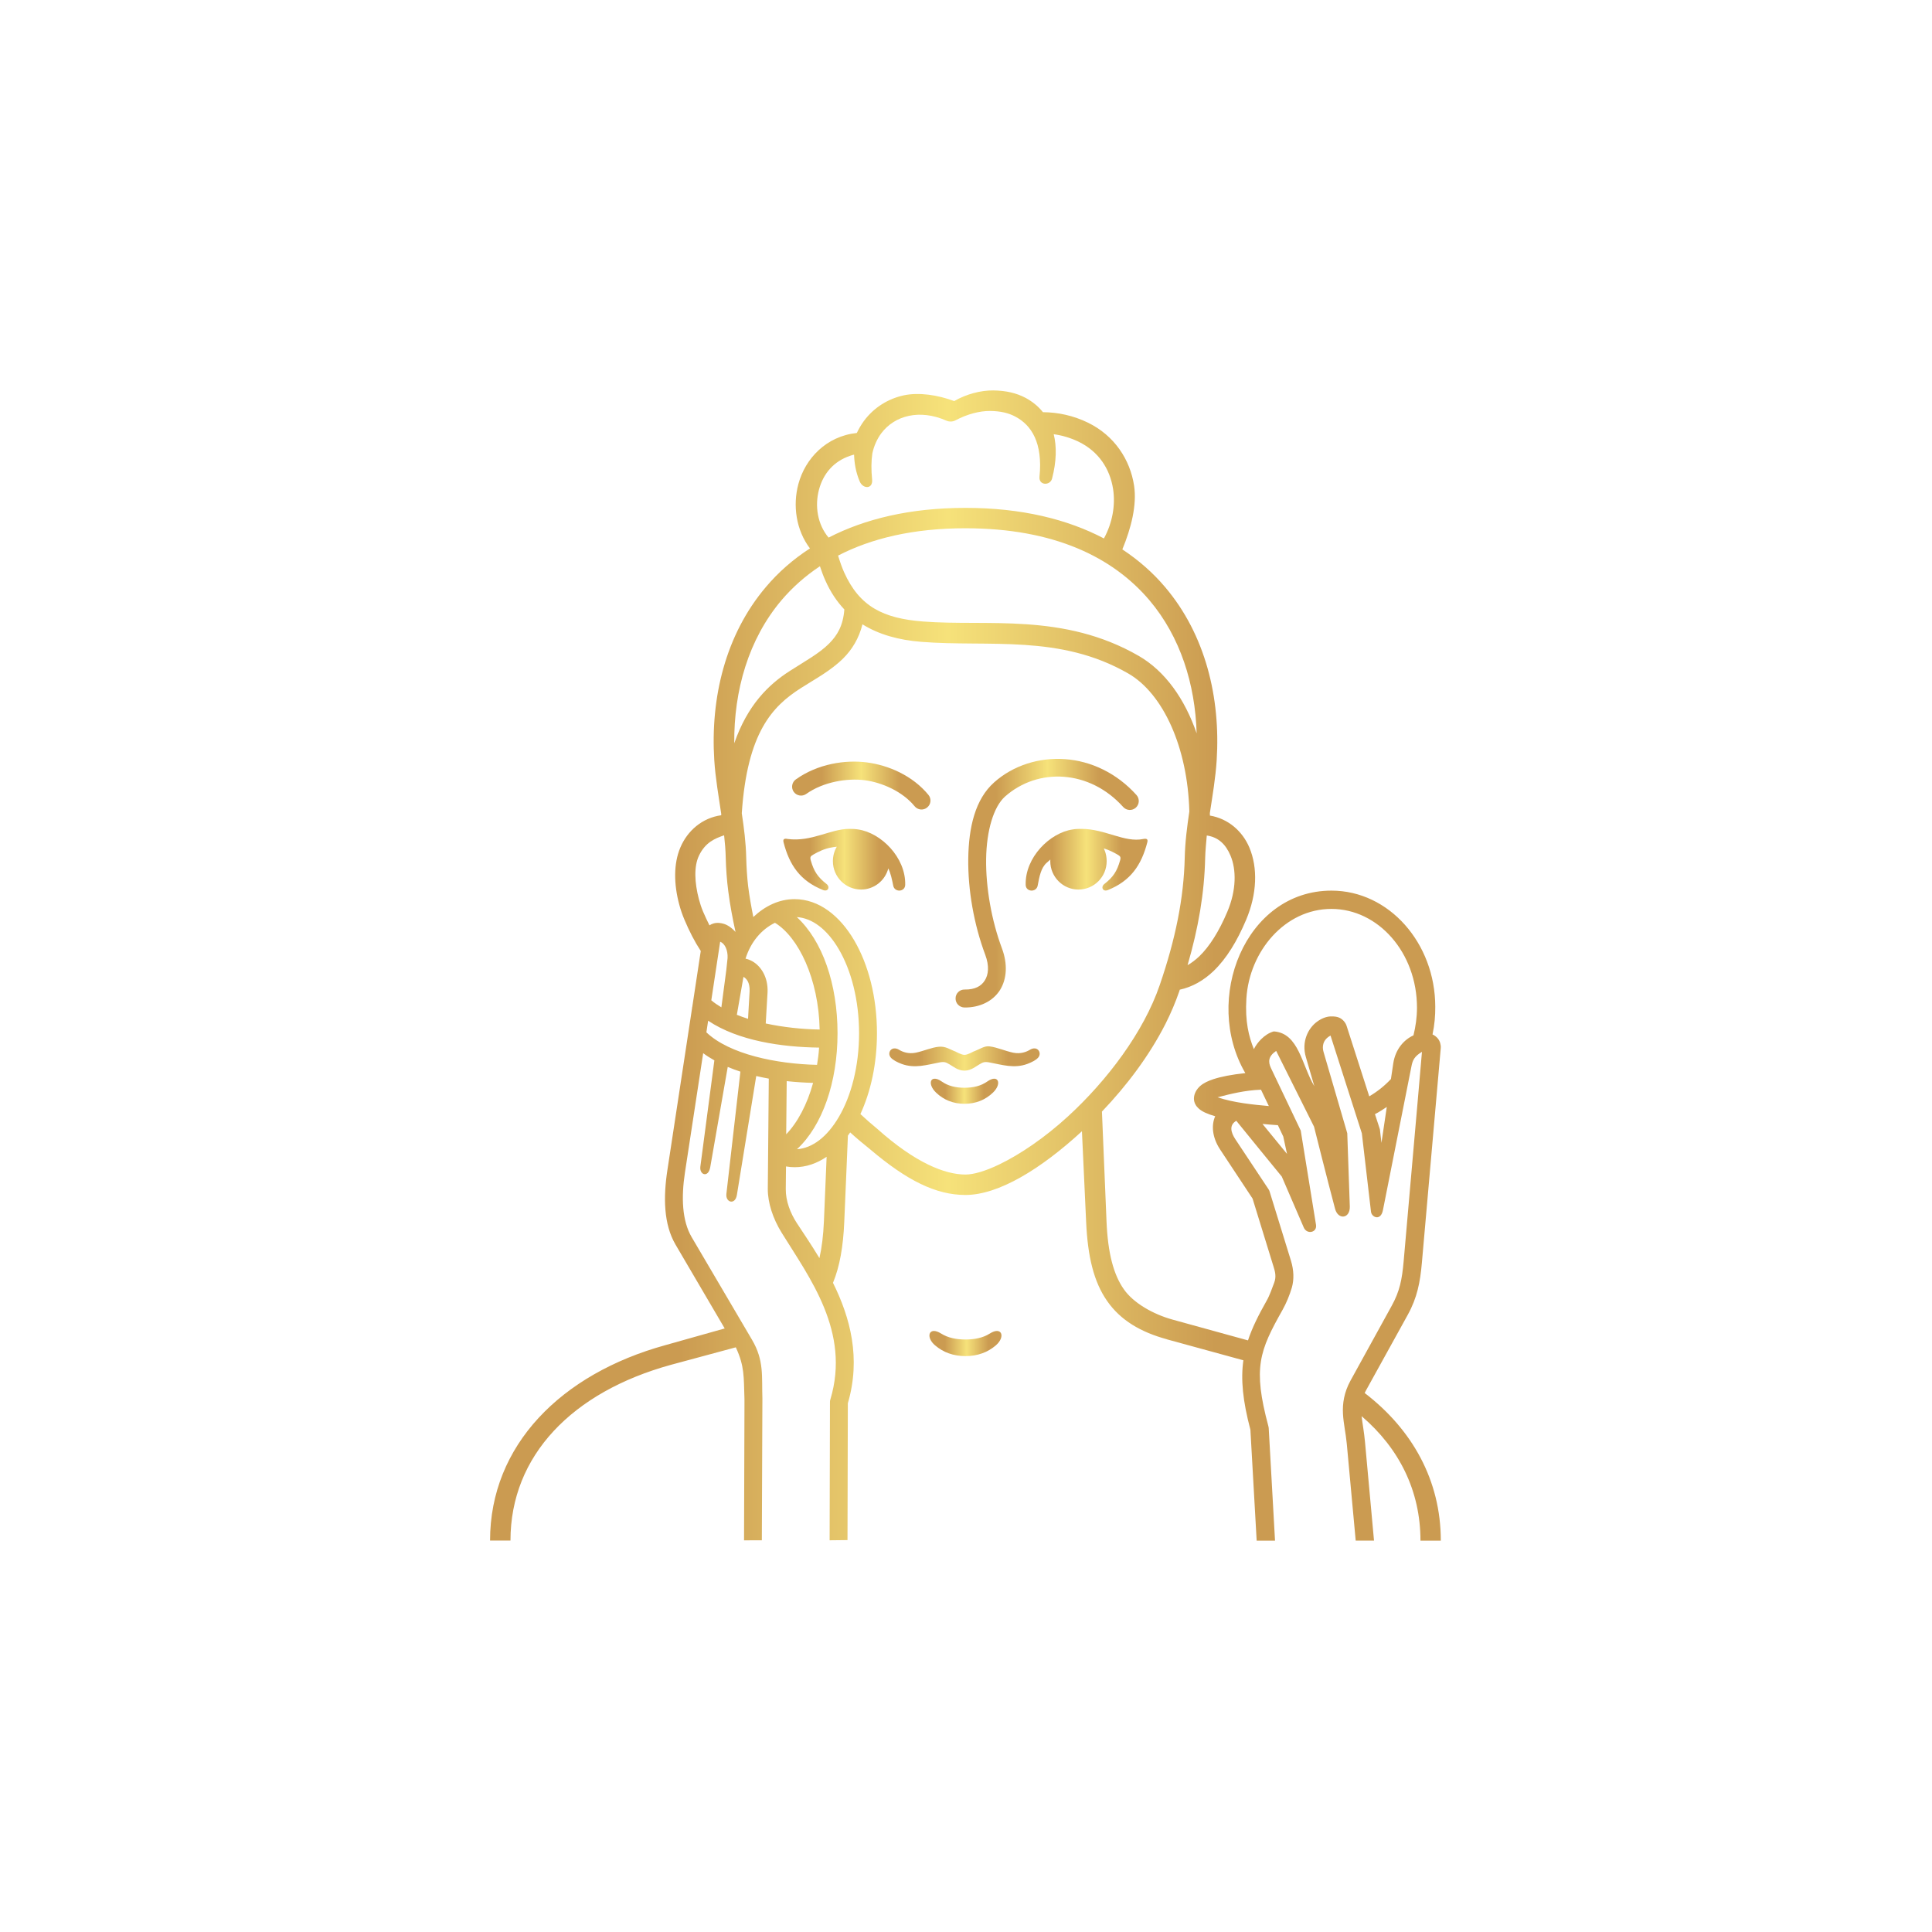 <?xml version="1.0" encoding="UTF-8"?>
<svg width="752pt" height="752pt" version="1.1" viewBox="0 0 752 752" xmlns="http://www.w3.org/2000/svg">
<defs>
    <linearGradient id="grad1" x1="0%" y1="0%" x2="100%" y2="0%">
      <stop offset="22%" style="stop-color:#cb9b51;stop-opacity:1" />
      <stop offset="50%" style="stop-color:#f6e27a;stop-opacity:1" />
      <stop offset="78%" style="stop-color:#cb9b51;stop-opacity:1" />
    </linearGradient>
</defs>
 <g fill="url(#grad1)">
  <path d="m421.02 322.63c9.156 0.027 16.633 5.426 23.949 3.941 1.535-0.332 1.895 0.215 1.594 1.32-2.277 8.766-6.41 14.965-15.348 18.547-1.973 0.801-2.848-1.203-1.367-2.356 3.426-2.68 4.902-4.902 6.137-9.203 0.379-1.367-0.027-1.648-0.93-2.195-1.594-0.926-3.394-1.859-5.426-2.438 0 0 1.121 1.973 1.121 4.957 0 6.082-4.91 11.039-10.992 11.039-6.023 0-10.957-4.961-10.957-11.039l0.027-0.633-1.426 1.262c-2.254 1.973-2.856 5.453-3.508 8.902-0.527 2.688-4.582 2.5-4.664-0.301-0.293-10.684 9.371-20.301 18.34-21.59 1.176-0.215 2.414-0.215 3.449-0.215z"/>
  <path d="m330.55 322.63c1.121 0 2.246 0.027 3.426 0.215 8.957 1.289 18.633 10.906 18.359 21.59-0.086 2.801-4.141 2.988-4.656 0.301-0.488-2.414-0.965-4.773-1.922-6.715-1.285 4.848-5.641 8.219-10.598 8.219-6.062 0-10.965-4.961-10.965-11.039 0-1.98 0.52-3.922 1.512-5.621-0.711 0.059-1.426 0.164-2.141 0.301-2.68 0.465-5.035 1.617-7.062 2.793-0.906 0.547-1.32 0.824-0.93 2.195 1.238 4.301 2.715 6.523 6.137 9.203 1.48 1.152 0.633 3.156-1.348 2.356-8.957-3.582-13.098-9.75-15.371-18.547-0.273-1.102 0.059-1.648 1.594-1.32 9.273 1.219 16.699-3.93 23.965-3.93z"/>
  <path d="m321.75 450.27-1.047 25.043c-0.246 5.535-0.82 10.305-1.754 14.387-2.961-4.902-6.051-9.477-8.852-13.73-2.438-3.75-4.301-8.523-4.246-13.156l0.086-8.797c1.094 0.195 2.215 0.301 3.367 0.301 4.5 0.004 8.684-1.5 12.445-4.047zm169.67-12.797c1.785 0.164 3.894 0.359 5.977 0.488l2.082 4.383 1.473 6.797-9.535-11.645zm48.367-6.609-2.082 13.98-0.605-5.289-1.922-5.894c1.707-0.844 3.266-1.938 4.609-2.797zm-48.965-6.715 3.047 6.363c-5.918-0.527-13.598-1.262-19.949-3.406 4.867-1.277 10.598-2.731 16.902-2.957zm-184.61-3.336c3.453 0.359 6.93 0.605 10.277 0.68-2.332 8.492-6.109 15.492-10.473 20.008zm-30.582-23.516c11.754 7.863 28.688 10.277 43.191 10.465-0.141 2.309-0.441 4.551-0.801 6.715-15.812-0.352-34.113-4.129-43.07-12.656zm13.754-17.066c1.074 0.605 2.551 2.027 2.383 5.668l-0.605 10.66c-1.512-0.469-2.961-1.016-4.356-1.562zm-9.07-13.699c1.895 0.793 3.016 3.34 2.883 6.356l-0.5 4.715-1.914 14.492c-1.426-0.848-2.742-1.754-3.922-2.742zm21.32-7.348c9.125 5.535 17.016 21.812 17.402 41.543-6.824-0.109-14.145-0.879-20.988-2.356l0.711-12.172c0.246-5.863-2.574-10.191-6-12.082-0.82-0.441-1.699-0.801-2.574-0.965 2-6.461 6.168-11.391 11.449-13.969zm8.52-2.219c6.004 0.383 11.785 4.742 16.332 12.504 4.801 8.168 7.894 19.781 7.894 32.688 0 12.883-3.094 24.496-7.894 32.637-4.547 7.75-10.297 12.113-16.277 12.523 9.895-9.176 15.785-26.09 15.785-45.152 0.004-19.145-5.891-36.051-15.84-45.199zm241.38 35.27c0 3.75-0.52 7.336-1.367 10.766-3.594 1.617-7.016 5.289-7.863 10.902l-0.906 6.09c-2.414 2.606-5.371 4.957-8.441 6.742l-8.824-27.457c-0.438-1.32-1.48-2.469-2.606-3.047-0.965-0.488-1.941-0.633-3.621-0.605-1.641 0.059-3.508 0.762-5.234 2.027-3.477 2.519-6.168 7.777-4.383 13.812l3.289 11.312c-4.879-8.082-6-20.66-15.785-21.316-1.941 0.547-3.508 1.641-4.988 3.094-1.035 1.074-2.027 2.332-2.762 3.809-1.953-4.902-3.477-10.715-2.906-19.754 1.152-18.328 14.984-34.828 33.098-34.828 18.148 0.004 33.301 16.938 33.301 38.453zm-81.816-67.027c4.441 0.633 7.371 3.367 9.238 7.836 2.273 5.371 2.356 13.371-1.238 21.836-3.234 7.672-6.957 13.539-10.906 17.348-1.512 1.426-3.035 2.574-4.574 3.453 4.227-14.492 6.551-28.09 6.852-41.734 0.082-2.988 0.406-6.055 0.629-8.738zm-187.87-0.086c0.332 2.961 0.574 5.918 0.633 8.824 0.109 4.141 0.438 8.824 0.988 12.992 0.68 5.367 1.727 10.766 2.82 15.809-1.48-1.641-3.18-2.793-4.715-3.203-0.574-0.164-1.094-0.246-1.617-0.301-1.535-0.133-2.801 0.254-3.809 0.93-0.848-1.668-1.68-3.477-2.5-5.367-0.688-1.648-1.203-3.234-1.617-4.824-1.703-6.469-1.98-12.766 0.047-16.965 2.469-5.121 6.113-6.629 9.789-7.894zm53.848-82.121c6.441 4.027 14.191 6.137 22.91 6.824 26.355 2.109 53.926-3.047 80.613 12.359 13.504 7.809 23.074 28.742 23.707 53.68-0.848 5.781-1.648 11.754-1.785 17.895-0.359 15.832-3.594 31.758-9.73 49.652-6.277 18.359-20.469 37.129-35.625 51.047-9.156 8.41-18.828 14.934-26.883 18.801-5.289 2.547-9.895 3.914-13.125 3.914-7.945 0-19.484-4.519-34.309-17.785-2.188-1.809-4.414-3.727-6.57-5.75 4.059-8.824 6.441-19.676 6.441-31.484 0-14.004-3.32-26.695-8.883-36.176-5.562-9.477-13.672-16-23.184-16-6 0-11.457 2.633-16.059 6.957-0.793-3.973-1.535-8.082-2.027-12.082-0.406-3.508-0.656-7.621-0.738-11.098-0.141-5.894-0.879-11.625-1.727-17.207 2.133-31.566 12.004-41.629 22.801-48.586 5.668-3.648 11.777-6.797 16.738-11.754 3.383-3.367 6.066-7.731 7.434-13.207zm-16.551-22.602c0.652 1.941 1.309 3.805 2.106 5.535 1.98 4.461 4.469 8.191 7.398 11.285-0.488 6.297-2.688 10.031-6 13.344-3.809 3.809-9.371 6.824-15.375 10.691-8.191 5.262-16.332 13.23-21.48 28.059-0.168-20.555 5.535-40.477 18.387-55.684 4.195-4.934 9.184-9.398 14.965-13.23zm56.641-14.777c34.633 0 57.461 11.344 71.602 28.004 12.059 14.25 17.812 32.66 18.387 51.82-4.629-13.398-12.25-24.195-22.527-30.141-29.398-16.961-59.238-11.43-84.02-13.398-15.43-1.203-24.684-5.781-30.688-19.18-0.848-1.922-1.617-4.109-2.332-6.469 12.855-6.664 29.137-10.637 49.578-10.637zm19.48-43.426c6.219 3.309 10.66 10.168 9.344 23.348-0.359 3.477 4.141 3.562 4.879 0.762 1.754-6.715 1.836-12.492 0.656-17.289 3.32 0.441 6.578 1.426 9.672 2.906 7.863 3.836 12.191 10.578 13.43 18.387 0.965 6.25-0.215 13.133-3.562 19.27-14.25-7.484-32.113-11.898-53.895-11.898-21.484 0-39.129 4.277-53.273 11.566-4.301-5.074-5.453-12.277-3.727-18.719 1.668-6.195 5.727-11.02 12.219-13.156 0.52-0.195 0.988-0.301 1.426-0.414 0.109 3.234 0.633 6.766 2.215 10.492 1.289 2.93 5.184 3.016 4.801-0.848-0.383-3.809-0.332-7.144 0.086-10.082 0.656-3.074 1.891-5.676 3.426-7.789 5.289-7.121 15.121-9.535 25.375-5.016 1.18 0.527 2.5 0.469 3.621-0.133 4.574-2.441 9.43-3.648 13.398-3.621 3.965 0.035 7.195 0.75 9.91 2.234zm-23.863-6.09c-6.492-2.406-13.703-3.453-19.539-2.246-6.191 1.32-11.727 4.769-15.59 9.977-1.066 1.453-1.973 3.016-2.773 4.688-11.918 1.262-20.086 9.977-22.742 19.863-2.246 8.355-0.93 17.895 4.5 25.074-6.656 4.309-12.359 9.344-17.148 15.02-15.758 18.574-21.625 43.129-20.09 67.406 0.441 6.91 1.68 13.953 2.715 20.969 0 0.164-0.027 0.293-0.027 0.465-7.312 1.012-13.125 5.953-15.918 12.609-2.633 6.242-2.551 14.164-0.414 22.137 0.52 1.941 1.18 3.894 2 5.836 1.922 4.574 4.027 8.656 6.383 12.25l-3.309 21.789-0.086 0.047c0.027 0.027 0.059 0.059 0.059 0.086l-9.645 63.301c-1.621 10.551-1.512 21.121 3.18 29.098l19.121 32.602-23.074 6.492c-40.648 11.18-68.262 39.02-68.262 76.07h7.945c0-33.129 24.109-57.844 62.418-68.395l25.293-6.824c3.453 7.457 3.066 11.48 3.367 20.137v2.961l-0.164 52.035 6.93-0.027 0.215-55.188c-0.301-8.41 0.762-14.738-4.059-22.883l-23.457-39.891c-3.809-6.469-4.082-15.645-2.633-25.156 2.383-15.48 7.098-46.473 7.098-46.473 1.367 1.016 2.82 1.941 4.356 2.793l-5.453 41.355c-0.414 3.262 3.094 4.469 3.836 0.273l6.82-39.07c1.594 0.656 3.234 1.285 4.93 1.832l-5.453 47.574c-0.383 3.394 3.426 4.441 4.082 0.438l7.535-46.305c1.621 0.379 3.234 0.711 4.883 1.012l-0.383 42.938c-0.027 5.371 1.973 11.512 5.394 17.043 10.906 17.621 26.855 38.555 18.969 64.859-0.141 0.383-0.195 0.762-0.168 1.152l-0.133 53.703 6.957-0.078 0.133-53.242c5.156-17.59 0.965-33.293-5.777-46.891 2.656-6.441 3.973-14.191 4.383-23.648l0.742-17.422 0.68-16.223c0.301-0.406 0.574-0.848 0.879-1.258 2.574 2.332 5.18 4.519 7.789 6.598 14.25 12.086 25.562 17.754 37.074 17.754 12.93 0 29.398-10.133 45.352-24.801l1.641 35.434c0.605 13.207 2.93 23.156 8.168 30.637 5.203 7.504 13.07 12.113 23.211 14.883v0.027l29.816 8.168c-1.047 7.43-0.254 15.727 2.734 27.02l2.441 43.184h7.144l-2.461-43.902c-0.027-0.215-0.086-0.465-0.141-0.711-6.082-22.695-3.477-29.234 5.562-45.273 1.426-2.574 2.688-5.562 3.594-8.629 0.879-3.121 0.793-6.684-0.332-10.387l-8.277-26.824c-0.078-0.332-0.215-0.652-0.406-0.953l-12.965-19.543c-1.809-2.734-2.488-5.562 0.359-7.203 5.836 7.231 11.812 14.492 17.695 21.707l8.551 19.812c1.203 2.848 5.262 2.027 4.773-1.035l-5.945-36.691-11.586-24.305c-1.203-2.519-0.988-4.656 2.027-6.684l14.738 29.484s5.348 21.348 8.191 31.984c1.18 4.41 5.894 3.867 5.731-0.965-0.332-9.477-0.988-28.469-0.988-28.469l-9.23-31.625c-0.574-1.953-0.441-4.688 2.715-6.383l12.191 38.055 3.562 30.531c0.273 2.188 3.809 3.727 4.656-0.688l11.098-55.977c0.438-2.227 1.066-3.809 4.082-5.59l-1.754 20.223-5.371 61.297c-0.633 7.125-1.535 11.703-4.688 17.395l-16.027 29.105c-2.488 4.547-3.121 8.902-2.906 12.852 0.215 3.941 1.094 7.562 1.48 11.645l3.477 37.734h7.125l-3.508-38.418c-0.359-4-1.016-7.231-1.32-10.023 14.605 12.492 22.91 29.016 22.91 48.449h7.918c0-23.484-11.125-43.27-29.625-57.461 0.188-0.441 0.438-0.879 0.688-1.348l16.059-29.066c3.699-6.684 4.848-12.777 5.508-20.254l7.348-83.578c0.105-1.289-0.301-2.715-1.121-3.727-0.605-0.742-1.348-1.262-2.082-1.594 0.82-3.867 1.094-7.43 1.066-10.797-0.027-24.715-17.969-45.184-40.391-45.184-33.676 0-50.227 42.41-33.539 71.027-5.371 0.574-9.398 1.367-12.492 2.379-2.027 0.688-3.68 1.43-5.047 2.609-1.344 1.152-2.469 2.984-2.469 4.93 0 1.668 0.879 2.984 1.73 3.75 0.82 0.793 1.699 1.262 2.652 1.727 1.152 0.52 2.441 0.988 3.894 1.395-1.535 3.426-1.203 8.191 1.895 12.906l12.656 19.148 8.168 26.504c0.574 1.836 1.152 3.867 0.254 6.219-0.859 2.215-1.703 4.879-3.047 7.203-3.094 5.477-5.535 10.336-7.156 15.266l-29.34-8.086c-7.644-2.106-15.238-6.469-18.961-11.777-4.004-5.676-6.25-14.027-6.766-26.445l-1.785-42.75c9.672-10.133 18.496-21.836 24.77-34.223 2.059-4.082 3.836-8.273 5.289-12.465 0.086-0.246 0.168-0.52 0.246-0.762 4.856-1.047 9.312-3.594 13.125-7.242 5.074-4.879 9.184-11.645 12.691-19.941 4.273-10.113 4.574-20.223 1.289-28.09-2.715-6.469-8.305-11.312-15.375-12.492 0-0.332-0.027-0.656-0.027-0.988 1.047-6.883 2.227-13.785 2.656-20.555 1.535-24.277-4.332-48.832-20.086-67.406-4.656-5.508-10.219-10.418-16.633-14.66 3.426-8.305 5.699-17.207 4.574-24.77-1.535-10.168-7.672-19.562-18-24.578-5.535-2.688-11.539-4.027-17.48-4.059-1.836-2.301-4.109-4.141-6.742-5.562-3.594-1.922-7.758-2.848-12.609-2.906-4.836-0.047-10.43 1.406-15.191 4.141z"/>
  <path d="m363.43 518.06c-2.215 0.086-2.383 3.098 0.52 5.59 3.152 2.715 7.156 4.195 11.84 4.195 4.688 0 8.684-1.48 11.836-4.195 3.867-3.348 2.301-7.562-2.383-4.574-2.656 1.668-5.863 2.301-9.449 2.301-3.594 0-6.797-0.633-9.457-2.301-1.18-0.742-2.144-1.039-2.906-1.016z"/>
  <path d="m376.88 334.22c-0.164 12.145 2.215 25.648 6.598 37.375 1.68 4.441 1.238 7.836-0.164 10.031-1.367 2.188-3.785 3.594-7.836 3.535-1.922-0.059-3.508 1.48-3.535 3.394-0.059 1.953 1.48 3.535 3.426 3.594 5.918 0.086 11.098-2.414 13.871-6.797 2.734-4.41 2.984-10.25 0.762-16.191-4.059-10.852-6.324-23.707-6.168-34.855 0.168-11.125 2.93-20.305 7.371-24.277 12.797-11.344 32.91-10.492 45.984 4.082 1.285 1.426 3.477 1.535 4.902 0.273 1.426-1.289 1.562-3.477 0.273-4.93-7.703-8.578-17.727-13.238-27.785-13.969-10.062-0.742-20.168 2.406-27.594 9.016-7.445 6.59-9.941 17.582-10.105 29.719z"/>
  <path d="m309.77 303.37c-1.562 1.094-1.922 3.285-0.824 4.848 1.133 1.562 3.289 1.914 4.852 0.82 6.656-4.742 16.027-6.242 22.883-5.336 6.598 0.879 14.574 4.324 19.312 10.109 1.203 1.48 3.406 1.727 4.883 0.488 1.512-1.203 1.727-3.394 0.52-4.879-6.219-7.586-15.621-11.566-23.98-12.66-8.332-1.094-19.125 0.52-27.645 6.609z"/>
  <path d="m363.73 419.88c-0.547 0-0.965 0.246-1.203 0.656-0.574 0.984-0.086 2.93 1.836 4.762 2.93 2.801 6.656 4.336 11.039 4.336 4.414 0 8.137-1.535 11.07-4.336 1.922-1.832 2.414-3.785 1.809-4.762-0.52-0.906-1.941-1.016-4.027 0.438-2.5 1.754-5.508 2.414-8.852 2.414-3.34 0-6.324-0.656-8.824-2.414-1.176-0.828-2.133-1.152-2.848-1.094z"/>
  <path d="m349.97 408.62c-2.988-1.809-4.879 1.258-3.18 3.094 0.848 0.93 2.441 1.754 4.195 2.414 5.094 1.859 9.691 0.352 14.766-0.605 1.941-0.359 2.5 0 3.785 0.738 1.289 0.688 3.234 2.469 5.863 2.469 2.625 0 4.602-1.785 5.863-2.469 1.289-0.738 1.836-1.094 3.785-0.738 5.098 0.953 9.703 2.461 14.797 0.605 1.754-0.656 3.348-1.48 4.195-2.414 1.699-1.836-0.215-4.902-3.18-3.094-1.262 0.762-3.535 1.727-6.492 1.121-2.961-0.605-6.219-2.059-9.07-2.441-2.133-0.332-3.727 1.016-6.469 2.027 0 0-2.188 1.262-3.426 1.262-1.203 0-3.426-1.262-3.426-1.262-2.356-0.879-3.894-2.164-6.609-1.891-2.68 0.246-5.941 1.699-8.902 2.301-2.957 0.609-5.258-0.355-6.496-1.117z"/>
 </g>
</svg>

